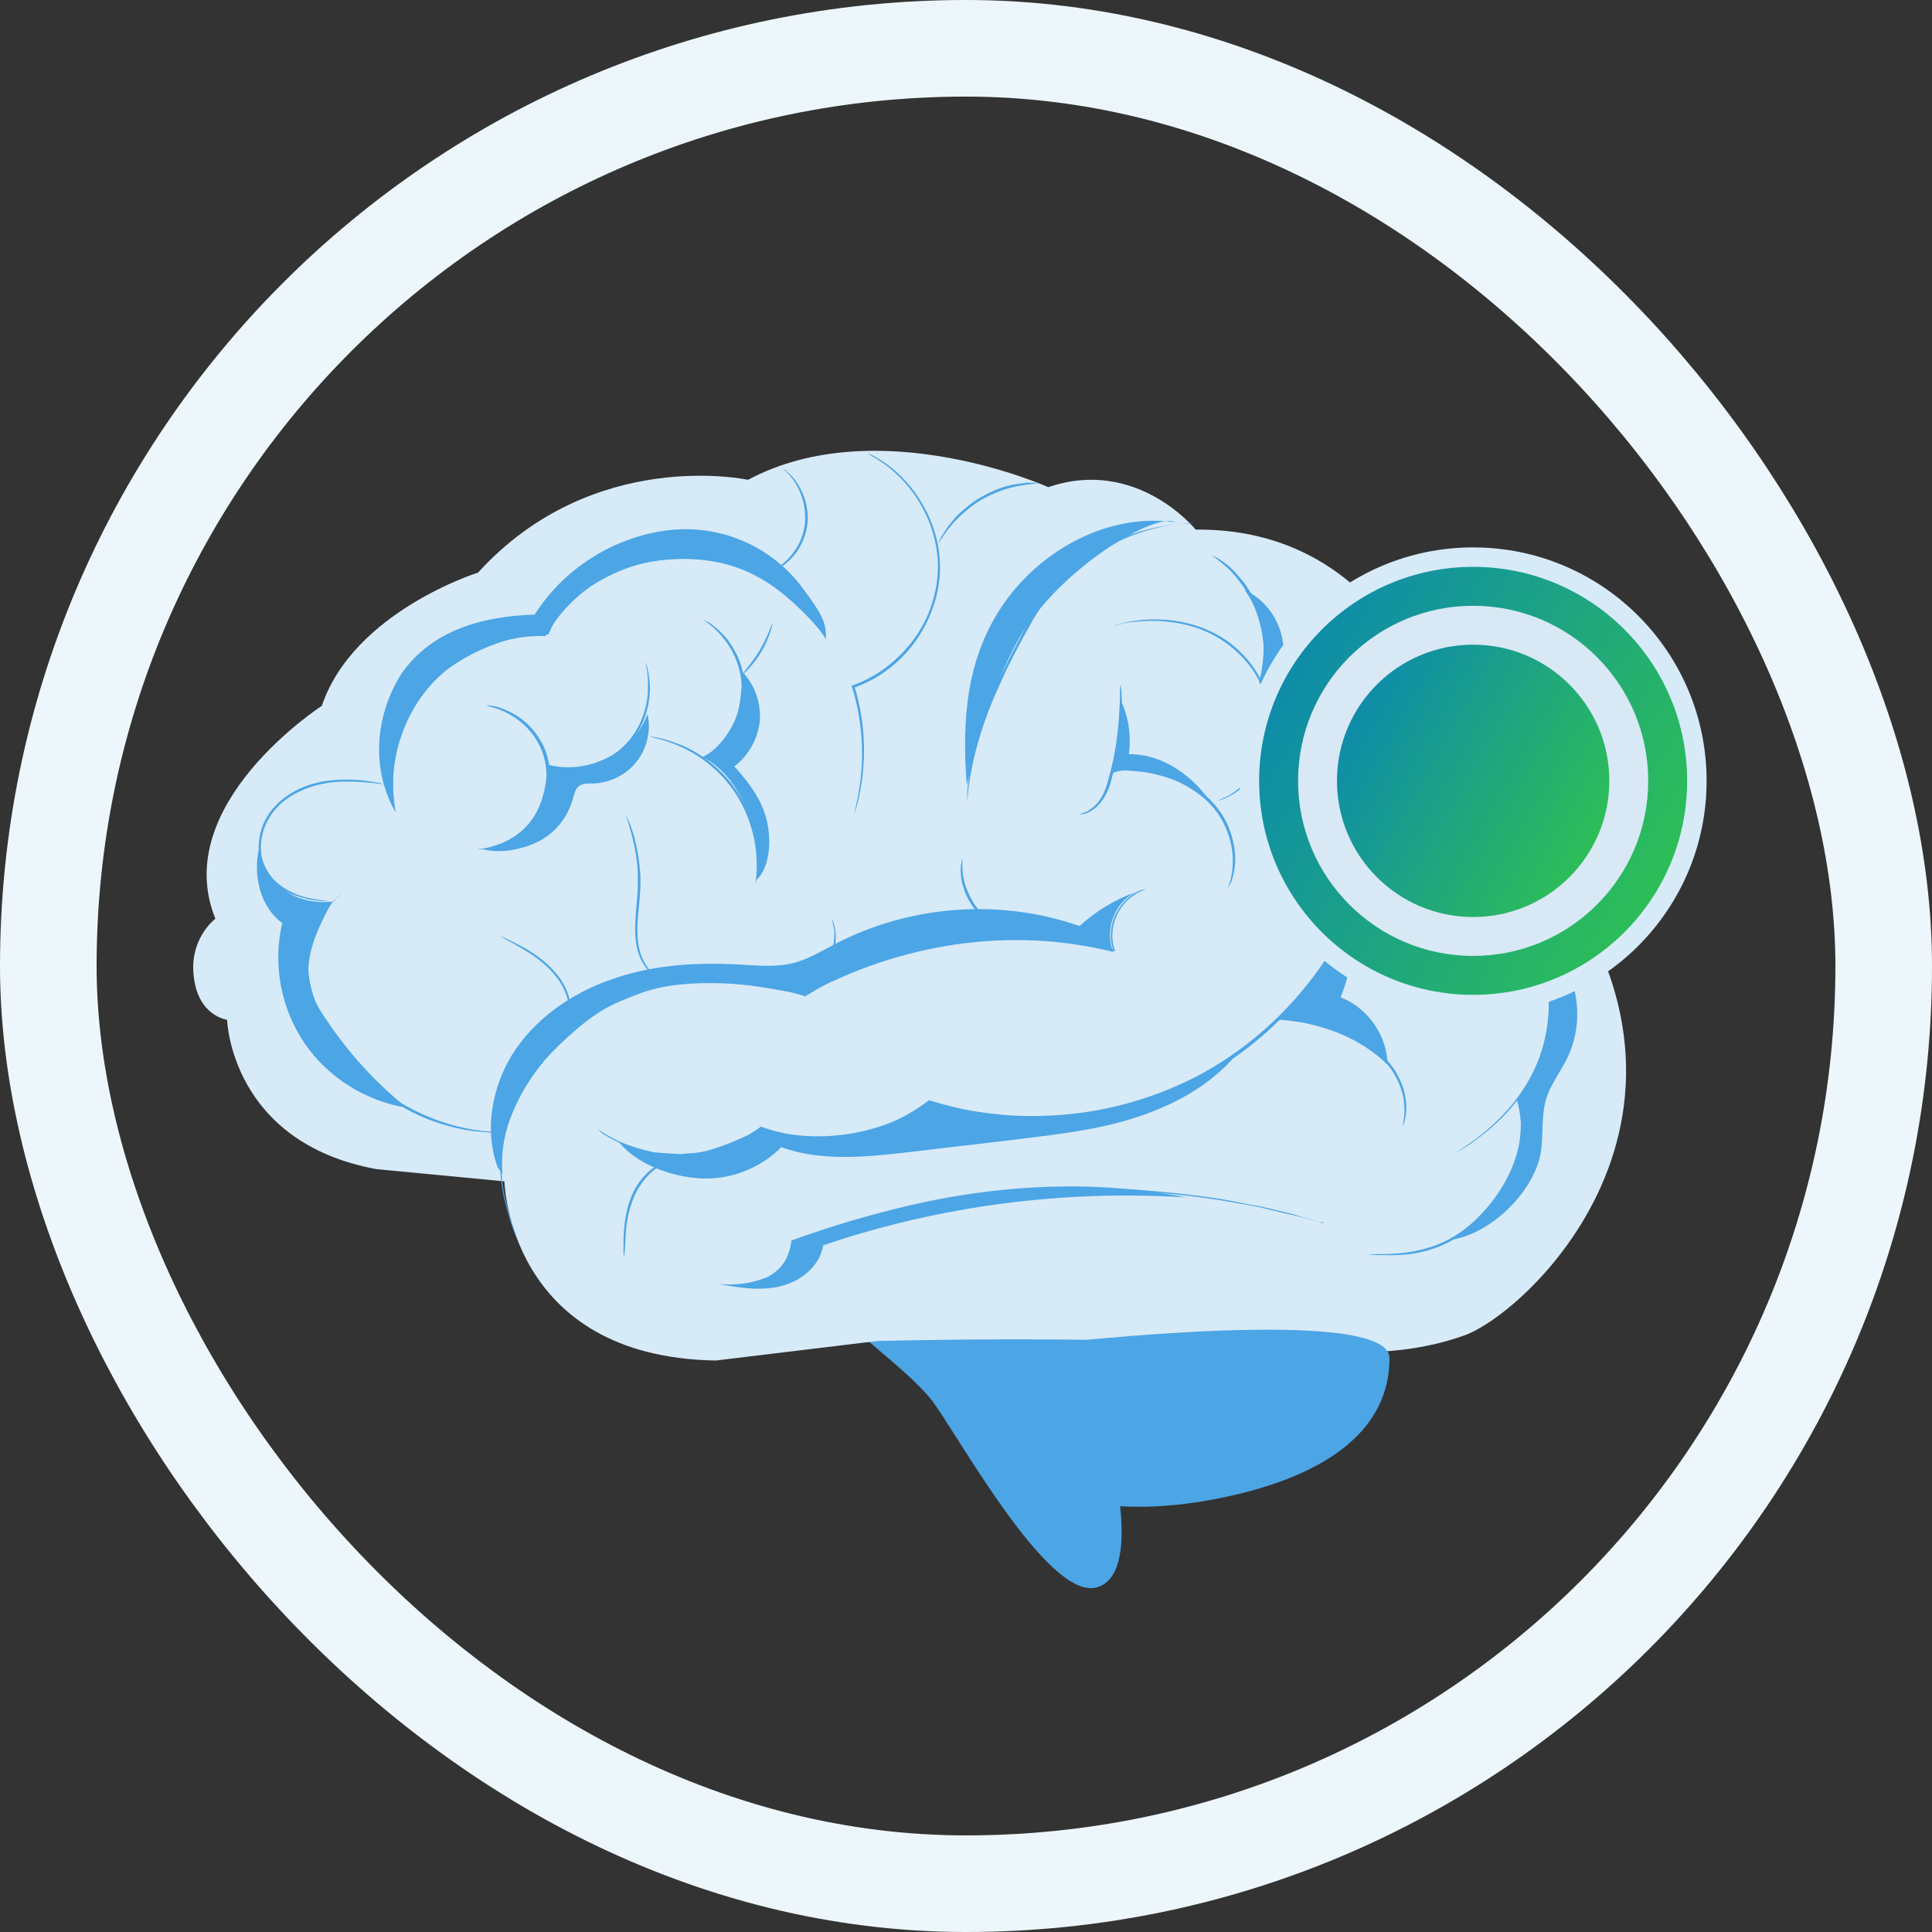 <svg width="60" height="60" viewBox="0 0 60 60" fill="none" xmlns="http://www.w3.org/2000/svg">
<rect x="0" y="0" width="60" height="60" fill="#333333" stroke="none"/>
<path d="M26.505 41.054C26.293 41.267 28.142 42.48 28.931 43.48C29.704 44.481 32.524 49.681 34.04 49.302C35.556 48.923 34.434 44.905 34.434 44.905C34.434 44.905 35.101 40.509 34.828 40.539C34.54 40.569 27.142 40.387 26.505 41.054Z" fill="#4CA5E5"/>
<path d="M7.053 31.67C7.053 31.67 7.159 35.475 11.692 36.309L15.665 36.688C15.665 36.688 15.771 42.146 22.23 42.252L27.248 41.646C27.248 41.646 34.965 41.434 39.938 41.873C41.348 41.995 43.41 42.207 45.457 41.479C47.504 40.767 54.447 34.202 47.443 26.045C47.443 26.045 48.049 22.346 44.304 21.466C44.304 21.466 42.652 16.387 37.133 16.448C37.133 16.448 35.314 14.189 32.554 15.129C32.554 15.129 27.263 12.748 23.23 14.901C23.23 14.901 18.424 13.855 14.846 17.782C14.846 17.782 10.98 18.995 9.994 21.921C9.994 21.921 5.249 24.984 6.689 28.531C6.689 28.531 5.855 29.153 6.022 30.366C6.174 31.564 7.053 31.67 7.053 31.67Z" fill="#D7EAF8"/>
<path d="M35.617 27.607C35.632 27.622 35.389 27.637 35.071 27.91C34.919 28.046 34.752 28.243 34.646 28.516C34.54 28.789 34.495 29.138 34.616 29.502L34.631 29.547L34.586 29.532C34.055 29.396 33.433 29.244 32.721 29.168C32.008 29.092 31.22 29.062 30.386 29.138C28.703 29.274 26.778 29.82 25.034 30.927L25.019 30.942H25.004C24.64 30.821 24.23 30.73 23.821 30.669C22.896 30.533 21.971 30.487 21.092 30.578C20.652 30.624 20.228 30.715 19.834 30.866C19.439 31.018 19.045 31.169 18.697 31.382C18.348 31.594 18.045 31.837 17.757 32.094C17.468 32.352 17.196 32.61 16.953 32.883C16.483 33.428 16.134 34.02 15.907 34.581C15.786 34.869 15.71 35.142 15.649 35.415C15.588 35.688 15.573 35.945 15.573 36.188C15.573 36.673 15.649 37.098 15.74 37.431C15.816 37.765 15.907 38.022 15.967 38.189C15.998 38.265 16.013 38.341 16.028 38.386C16.043 38.432 16.043 38.447 16.043 38.447C16.043 38.447 15.877 38.098 15.71 37.431C15.619 37.098 15.543 36.673 15.528 36.188C15.528 35.945 15.543 35.672 15.604 35.4C15.664 35.127 15.74 34.839 15.861 34.55C16.089 33.974 16.438 33.383 16.907 32.837C17.15 32.564 17.423 32.307 17.711 32.049C17.999 31.791 18.302 31.533 18.666 31.321C19.015 31.109 19.409 30.942 19.803 30.791C20.198 30.639 20.637 30.548 21.077 30.487C21.956 30.396 22.896 30.442 23.821 30.578C24.23 30.639 24.64 30.73 25.019 30.851H24.988C26.762 29.744 28.688 29.198 30.386 29.062C31.235 29.001 32.023 29.017 32.736 29.108C33.449 29.198 34.07 29.335 34.601 29.487L34.571 29.517C34.449 29.138 34.495 28.774 34.601 28.501C34.707 28.228 34.889 28.016 35.041 27.88C35.192 27.743 35.344 27.682 35.45 27.637C35.571 27.622 35.617 27.607 35.617 27.607Z" fill="#4CA5E5"/>
<path d="M42.516 27.091C42.516 27.091 42.516 27.121 42.5 27.167C42.485 27.212 42.47 27.288 42.44 27.364C42.394 27.546 42.288 27.804 42.152 28.137C42.015 28.456 41.833 28.865 41.575 29.305C41.454 29.532 41.303 29.744 41.151 29.987C40.984 30.214 40.818 30.472 40.605 30.715C39.817 31.7 38.68 32.761 37.179 33.55C36.436 33.944 35.602 34.262 34.707 34.475C33.813 34.687 32.873 34.808 31.887 34.778C31.357 34.778 30.826 34.717 30.326 34.641C29.81 34.566 29.325 34.429 28.84 34.293H28.87C28.036 34.914 27.081 35.263 26.156 35.369C25.232 35.475 24.352 35.354 23.609 35.081H23.64C23.306 35.339 22.942 35.521 22.593 35.657C22.245 35.794 21.881 35.87 21.547 35.9C21.472 35.915 21.381 35.915 21.305 35.915C21.229 35.915 21.138 35.915 21.062 35.915C20.911 35.9 20.759 35.915 20.607 35.885C20.532 35.87 20.471 35.87 20.395 35.854C20.334 35.839 20.259 35.824 20.198 35.809C20.062 35.794 19.955 35.748 19.834 35.718C19.379 35.581 19.046 35.4 18.834 35.278C18.727 35.218 18.652 35.157 18.606 35.111C18.561 35.066 18.53 35.051 18.53 35.051C18.53 35.051 18.561 35.066 18.606 35.096C18.667 35.127 18.742 35.187 18.849 35.248C19.061 35.369 19.395 35.551 19.849 35.672C19.955 35.703 20.077 35.733 20.213 35.763C20.274 35.779 20.35 35.794 20.41 35.794C20.471 35.794 20.547 35.809 20.622 35.809C20.759 35.824 20.911 35.824 21.062 35.839C21.138 35.839 21.214 35.839 21.305 35.824C21.381 35.824 21.472 35.809 21.547 35.809C21.881 35.779 22.23 35.703 22.578 35.566C22.927 35.43 23.276 35.248 23.609 35.005L23.625 34.99H23.64C24.383 35.263 25.247 35.384 26.156 35.263C27.066 35.157 28.021 34.808 28.825 34.187L28.84 34.171H28.855C29.325 34.308 29.81 34.444 30.326 34.52C30.826 34.596 31.357 34.657 31.887 34.657C32.858 34.672 33.798 34.566 34.677 34.353C35.556 34.141 36.39 33.823 37.133 33.444C38.619 32.67 39.756 31.624 40.545 30.639C40.742 30.396 40.924 30.154 41.09 29.911C41.242 29.669 41.394 29.441 41.515 29.229C41.773 28.789 41.955 28.395 42.106 28.077C42.243 27.743 42.349 27.5 42.409 27.319C42.44 27.227 42.47 27.167 42.485 27.121C42.5 27.121 42.516 27.091 42.516 27.091Z" fill="#4CA5E5"/>
<path d="M19.379 39.008C19.379 39.008 19.364 38.962 19.364 38.856C19.364 38.765 19.364 38.629 19.364 38.462C19.379 38.129 19.41 37.643 19.607 37.158C19.804 36.673 20.168 36.309 20.471 36.158C20.623 36.082 20.759 36.036 20.85 36.021C20.941 36.006 21.002 36.006 21.002 36.006C21.002 36.021 20.789 36.036 20.501 36.203C20.213 36.37 19.88 36.719 19.683 37.189C19.485 37.659 19.44 38.129 19.425 38.462C19.41 38.796 19.395 39.008 19.379 39.008Z" fill="#4CA5E5"/>
<path d="M41.151 37.992C41.151 37.992 41.136 37.992 41.105 37.977C41.075 37.961 41.029 37.961 40.969 37.946C40.847 37.916 40.666 37.87 40.453 37.81C40.347 37.779 40.211 37.749 40.074 37.719C39.938 37.688 39.786 37.658 39.635 37.613C39.468 37.582 39.301 37.537 39.119 37.491C38.937 37.461 38.74 37.416 38.543 37.385C37.724 37.234 36.754 37.097 35.662 37.021C34.571 36.931 33.373 36.931 32.115 37.006C30.492 37.097 28.991 37.34 27.703 37.643C26.414 37.931 25.368 38.295 24.61 38.553L24.625 38.538C24.595 38.765 24.534 38.977 24.443 39.129C24.352 39.281 24.246 39.402 24.14 39.478C23.943 39.629 23.821 39.69 23.821 39.69C23.821 39.69 23.852 39.675 23.897 39.629C23.943 39.599 24.034 39.538 24.125 39.462C24.215 39.387 24.322 39.281 24.413 39.114C24.503 38.962 24.549 38.765 24.579 38.538V38.522H24.595C25.353 38.249 26.399 37.886 27.687 37.582C28.976 37.279 30.477 37.037 32.099 36.946C33.358 36.87 34.571 36.885 35.662 36.976C36.754 37.067 37.739 37.188 38.543 37.355C38.74 37.401 38.937 37.431 39.119 37.461C39.301 37.507 39.468 37.537 39.635 37.582C39.801 37.613 39.938 37.658 40.074 37.688C40.211 37.719 40.332 37.764 40.438 37.795C40.65 37.855 40.832 37.901 40.954 37.946C41.014 37.961 41.045 37.977 41.09 37.992C41.136 37.977 41.151 37.992 41.151 37.992Z" fill="#4CA5E5"/>
<path d="M45.214 35.794C45.214 35.794 45.229 35.779 45.26 35.764C45.29 35.748 45.335 35.718 45.381 35.688C45.487 35.612 45.639 35.506 45.836 35.369C46.215 35.081 46.776 34.611 47.261 33.899C47.504 33.535 47.731 33.11 47.883 32.625C48.034 32.14 48.125 31.594 48.095 31.018C48.064 30.442 47.913 29.851 47.594 29.32C47.276 28.789 46.806 28.319 46.215 28.016C45.851 27.819 45.457 27.728 45.078 27.698H45.017L45.047 27.652C45.305 27.122 45.472 26.561 45.426 26C45.396 25.454 45.199 24.938 44.926 24.514C44.668 24.089 44.32 23.741 43.956 23.498C43.592 23.256 43.182 23.119 42.819 23.043C42.455 22.967 42.106 22.952 41.818 22.967C41.515 22.983 41.257 22.998 41.06 23.013C40.863 23.028 40.696 23.043 40.575 23.058C40.529 23.058 40.484 23.058 40.453 23.073C40.423 23.073 40.408 23.073 40.408 23.073C40.408 23.073 40.423 23.073 40.453 23.058C40.484 23.058 40.529 23.043 40.575 23.043C40.696 23.028 40.848 23.013 41.06 22.983C41.272 22.952 41.53 22.922 41.818 22.922C42.121 22.907 42.47 22.922 42.834 22.998C43.213 23.073 43.607 23.21 43.986 23.453C44.365 23.695 44.714 24.059 44.987 24.483C45.26 24.923 45.472 25.439 45.502 26C45.548 26.561 45.381 27.152 45.108 27.683L45.078 27.622C45.472 27.652 45.881 27.758 46.245 27.956C46.852 28.259 47.337 28.744 47.655 29.29C47.974 29.835 48.125 30.442 48.155 31.033C48.186 31.609 48.095 32.17 47.928 32.656C47.761 33.141 47.534 33.58 47.291 33.929C46.791 34.657 46.23 35.112 45.836 35.4C45.472 35.673 45.214 35.794 45.214 35.794Z" fill="#4CA5E5"/>
<path d="M31.433 28.925C31.433 28.925 31.387 28.925 31.311 28.91C31.266 28.91 31.22 28.895 31.175 28.88C31.129 28.865 31.069 28.849 31.008 28.819C30.887 28.759 30.735 28.683 30.599 28.561C30.462 28.44 30.311 28.304 30.189 28.122C30.068 27.94 29.977 27.758 29.932 27.591C29.871 27.424 29.841 27.258 29.841 27.121C29.826 27.045 29.841 26.985 29.841 26.939C29.841 26.878 29.841 26.833 29.856 26.803C29.871 26.727 29.871 26.681 29.886 26.681C29.901 26.681 29.871 26.848 29.901 27.121C29.916 27.258 29.947 27.409 30.008 27.576C30.068 27.743 30.159 27.91 30.265 28.091C30.387 28.258 30.523 28.395 30.644 28.516C30.781 28.622 30.917 28.713 31.038 28.774C31.281 28.88 31.448 28.91 31.433 28.925Z" fill="#4CA5E5"/>
<path d="M25.853 28.561C25.853 28.561 25.914 28.698 25.944 28.925C25.974 29.153 25.944 29.486 25.838 29.835C25.717 30.169 25.535 30.442 25.368 30.608C25.201 30.775 25.08 30.851 25.08 30.851C25.065 30.836 25.186 30.745 25.338 30.578C25.489 30.411 25.656 30.138 25.777 29.805C25.883 29.471 25.914 29.153 25.914 28.925C25.868 28.698 25.838 28.561 25.853 28.561Z" fill="#4CA5E5"/>
<path d="M21.017 30.532C21.017 30.532 21.001 30.532 20.956 30.547C20.91 30.547 20.85 30.547 20.774 30.532C20.622 30.502 20.41 30.426 20.213 30.229C20.016 30.032 19.834 29.744 19.773 29.38C19.698 29.016 19.728 28.622 19.758 28.213C19.804 27.803 19.819 27.409 19.804 27.06C19.788 26.712 19.728 26.393 19.667 26.12C19.607 25.863 19.546 25.65 19.5 25.514C19.455 25.378 19.425 25.287 19.425 25.287C19.425 25.287 19.44 25.302 19.455 25.347C19.47 25.378 19.5 25.438 19.531 25.514C19.591 25.65 19.667 25.863 19.728 26.12C19.788 26.378 19.849 26.697 19.879 27.06C19.91 27.424 19.879 27.818 19.834 28.228C19.788 28.637 19.773 29.031 19.834 29.38C19.895 29.729 20.061 30.017 20.243 30.199C20.425 30.396 20.637 30.487 20.774 30.517C20.925 30.532 21.017 30.517 21.017 30.532Z" fill="#4CA5E5"/>
<path d="M17.454 32.337C17.439 32.322 17.621 32.14 17.681 31.761C17.742 31.382 17.651 30.821 17.287 30.351C16.923 29.881 16.453 29.593 16.104 29.395C15.953 29.304 15.816 29.229 15.695 29.168C15.604 29.107 15.543 29.077 15.543 29.077C15.543 29.077 15.604 29.092 15.695 29.138C15.801 29.183 15.938 29.259 16.12 29.35C16.468 29.532 16.953 29.82 17.332 30.305C17.712 30.79 17.802 31.382 17.712 31.776C17.666 31.973 17.605 32.124 17.53 32.215C17.499 32.306 17.454 32.337 17.454 32.337Z" fill="#4CA5E5"/>
<path d="M15.665 35.172C15.665 35.172 15.619 35.172 15.543 35.172C15.467 35.172 15.346 35.172 15.21 35.172C15.073 35.157 14.891 35.142 14.694 35.127C14.497 35.096 14.27 35.066 14.012 34.99C13.512 34.869 12.935 34.641 12.359 34.293C11.783 33.944 11.192 33.474 10.707 32.852C10.222 32.246 9.873 31.564 9.676 30.927C9.585 30.608 9.524 30.275 9.524 29.972C9.524 29.82 9.539 29.669 9.57 29.532C9.6 29.396 9.645 29.259 9.676 29.138C9.858 28.653 10.085 28.304 10.267 28.076C10.358 27.97 10.449 27.895 10.495 27.849C10.555 27.804 10.585 27.788 10.585 27.788C10.585 27.788 10.555 27.819 10.495 27.864C10.434 27.91 10.358 27.986 10.267 28.107C10.1 28.334 9.873 28.683 9.706 29.168C9.661 29.289 9.63 29.411 9.6 29.547C9.57 29.684 9.57 29.82 9.57 29.972C9.57 30.275 9.63 30.578 9.721 30.896C9.918 31.533 10.267 32.2 10.752 32.792C11.237 33.398 11.813 33.868 12.39 34.217C12.966 34.566 13.527 34.793 14.012 34.929C14.255 35.005 14.482 35.036 14.679 35.081C14.876 35.111 15.058 35.127 15.194 35.142C15.331 35.142 15.437 35.157 15.528 35.157C15.634 35.157 15.665 35.157 15.665 35.172Z" fill="#4CA5E5"/>
<path d="M11.905 24.347C11.905 24.347 11.874 24.347 11.829 24.347C11.768 24.347 11.692 24.332 11.601 24.317C11.404 24.302 11.116 24.271 10.752 24.271C10.404 24.271 9.964 24.317 9.524 24.484C9.085 24.65 8.63 24.938 8.357 25.408C8.084 25.863 8.023 26.424 8.205 26.864C8.387 27.304 8.751 27.561 9.069 27.713C9.388 27.865 9.676 27.91 9.873 27.94C10.07 27.971 10.176 27.971 10.176 27.986C10.176 27.986 10.146 27.986 10.1 27.986C10.04 27.986 9.964 27.986 9.873 27.971C9.676 27.956 9.373 27.895 9.039 27.759C8.872 27.683 8.69 27.592 8.539 27.44C8.372 27.304 8.236 27.107 8.145 26.879C7.963 26.424 8.008 25.833 8.296 25.363C8.584 24.878 9.069 24.575 9.509 24.408C9.964 24.241 10.404 24.211 10.768 24.211C11.131 24.211 11.419 24.256 11.617 24.287C11.723 24.302 11.799 24.317 11.844 24.332C11.874 24.347 11.905 24.347 11.905 24.347Z" fill="#4CA5E5"/>
<path d="M24.686 18.722C24.686 18.722 24.671 18.707 24.655 18.692C24.625 18.677 24.595 18.646 24.549 18.616C24.458 18.54 24.322 18.434 24.155 18.313C23.806 18.055 23.261 17.706 22.502 17.509C22.123 17.418 21.699 17.358 21.244 17.358C20.789 17.358 20.304 17.403 19.804 17.54C19.319 17.676 18.818 17.903 18.348 18.207C17.893 18.525 17.484 18.934 17.151 19.419C17.075 19.526 17.014 19.632 16.953 19.738L16.938 19.753H16.908C15.771 19.723 14.694 20.147 13.936 20.754C13.542 21.057 13.239 21.406 12.996 21.77C12.754 22.133 12.587 22.497 12.466 22.846C12.223 23.543 12.193 24.15 12.208 24.559C12.208 24.665 12.223 24.756 12.223 24.832C12.223 24.908 12.238 24.984 12.253 25.029C12.253 25.075 12.268 25.12 12.268 25.151C12.268 25.181 12.268 25.196 12.268 25.196C12.268 25.196 12.208 24.969 12.178 24.559C12.147 24.15 12.178 23.528 12.405 22.816C12.526 22.467 12.693 22.088 12.936 21.709C13.178 21.345 13.497 20.981 13.891 20.678C14.664 20.056 15.741 19.632 16.908 19.662L16.878 19.677C16.938 19.571 17.014 19.465 17.09 19.359C17.423 18.858 17.848 18.434 18.318 18.116C18.788 17.797 19.288 17.585 19.789 17.433C20.289 17.297 20.789 17.251 21.244 17.267C21.699 17.282 22.139 17.327 22.518 17.433C23.276 17.631 23.822 17.994 24.17 18.267C24.352 18.404 24.473 18.51 24.564 18.586C24.61 18.616 24.64 18.646 24.655 18.677C24.671 18.707 24.686 18.722 24.686 18.722Z" fill="#4CA5E5"/>
<path d="M15.119 21.906C15.119 21.906 15.149 21.906 15.18 21.906C15.225 21.906 15.286 21.921 15.377 21.936C15.544 21.981 15.771 22.057 16.044 22.224C16.302 22.391 16.575 22.633 16.787 22.997C16.999 23.346 17.105 23.801 17.075 24.271C17.045 24.741 16.878 25.165 16.62 25.499C16.378 25.817 16.059 26.029 15.786 26.166C15.513 26.302 15.271 26.348 15.089 26.363C14.998 26.378 14.937 26.378 14.892 26.378C14.846 26.378 14.831 26.378 14.831 26.378C14.831 26.363 14.922 26.363 15.089 26.348C15.256 26.318 15.498 26.257 15.756 26.12C16.014 25.984 16.317 25.772 16.544 25.453C16.787 25.135 16.939 24.726 16.969 24.271C16.999 23.816 16.893 23.376 16.696 23.043C16.499 22.694 16.241 22.451 15.983 22.285C15.741 22.118 15.513 22.027 15.347 21.981C15.21 21.936 15.119 21.921 15.119 21.906Z" fill="#4CA5E5"/>
<path d="M20.046 20.572C20.046 20.572 20.077 20.633 20.107 20.754C20.137 20.875 20.168 21.057 20.183 21.285C20.198 21.724 20.092 22.376 19.667 22.937C19.243 23.498 18.652 23.786 18.212 23.892C18 23.938 17.802 23.968 17.681 23.968C17.56 23.968 17.484 23.953 17.484 23.953C17.484 23.938 17.757 23.953 18.197 23.847C18.621 23.741 19.197 23.437 19.607 22.907C20.016 22.361 20.137 21.739 20.122 21.3C20.137 20.83 20.031 20.572 20.046 20.572Z" fill="#4CA5E5"/>
<path d="M23.473 27.439C23.473 27.439 23.473 27.348 23.488 27.197C23.503 27.045 23.503 26.818 23.488 26.53C23.443 25.969 23.246 25.195 22.745 24.498C22.245 23.801 21.563 23.361 21.047 23.149C20.79 23.043 20.562 22.967 20.411 22.936C20.259 22.891 20.168 22.876 20.168 22.876C20.168 22.876 20.183 22.876 20.229 22.876C20.274 22.876 20.335 22.891 20.411 22.906C20.562 22.936 20.79 22.997 21.062 23.103C21.593 23.3 22.291 23.74 22.806 24.453C23.322 25.165 23.519 25.969 23.534 26.53C23.549 26.818 23.534 27.045 23.519 27.197C23.503 27.273 23.488 27.333 23.488 27.379C23.488 27.424 23.473 27.439 23.473 27.439Z" fill="#4CA5E5"/>
<path d="M21.851 19.253C21.851 19.253 21.911 19.283 22.033 19.343C22.139 19.419 22.29 19.526 22.457 19.707C22.624 19.874 22.776 20.117 22.912 20.39C23.033 20.678 23.124 21.011 23.124 21.375C23.124 21.739 23.048 22.073 22.912 22.361C22.791 22.649 22.624 22.876 22.472 23.058C22.321 23.225 22.169 23.346 22.048 23.422C21.942 23.498 21.866 23.528 21.866 23.528C21.851 23.513 22.124 23.377 22.412 23.028C22.715 22.679 23.033 22.088 23.033 21.375C23.033 20.663 22.7 20.071 22.396 19.738C22.108 19.389 21.835 19.268 21.851 19.253Z" fill="#4CA5E5"/>
<path d="M23.989 19.358C24.004 19.358 23.913 19.782 23.655 20.222C23.398 20.662 23.079 20.95 23.064 20.935C23.049 20.919 23.337 20.616 23.595 20.192C23.852 19.752 23.974 19.358 23.989 19.358Z" fill="#4CA5E5"/>
<path d="M26.914 14.053C26.914 14.053 26.959 14.068 27.035 14.113C27.081 14.128 27.126 14.159 27.187 14.189C27.247 14.219 27.308 14.265 27.384 14.31C27.672 14.492 28.051 14.796 28.415 15.296C28.764 15.781 29.097 16.448 29.173 17.252C29.264 18.055 29.052 18.95 28.551 19.738C28.036 20.542 27.278 21.103 26.505 21.36L26.535 21.315C26.884 22.452 26.868 23.468 26.777 24.165C26.732 24.514 26.671 24.787 26.626 24.969C26.596 25.06 26.58 25.136 26.565 25.181C26.55 25.227 26.535 25.257 26.535 25.257C26.535 25.257 26.535 25.227 26.55 25.181C26.565 25.12 26.58 25.06 26.596 24.969C26.641 24.787 26.686 24.514 26.732 24.165C26.808 23.468 26.808 22.452 26.459 21.33L26.444 21.3L26.474 21.285C27.232 21.027 27.975 20.466 28.491 19.693C28.991 18.935 29.188 18.04 29.112 17.267C29.036 16.478 28.718 15.811 28.384 15.341C28.036 14.856 27.657 14.538 27.384 14.356C27.308 14.31 27.247 14.265 27.202 14.235C27.141 14.204 27.096 14.174 27.066 14.159C26.959 14.068 26.914 14.053 26.914 14.053Z" fill="#4CA5E5"/>
<path d="M24.322 14.553C24.322 14.553 24.383 14.583 24.459 14.659C24.549 14.735 24.656 14.856 24.762 15.008C24.868 15.175 24.974 15.387 25.035 15.645C25.095 15.902 25.11 16.206 25.035 16.494C24.959 16.797 24.822 17.055 24.656 17.252C24.489 17.449 24.292 17.6 24.125 17.706C23.958 17.813 23.791 17.858 23.685 17.889C23.579 17.919 23.519 17.919 23.519 17.919C23.519 17.904 23.761 17.873 24.095 17.661C24.428 17.464 24.822 17.055 24.959 16.479C25.095 15.902 24.913 15.357 24.716 15.023C24.519 14.705 24.307 14.553 24.322 14.553Z" fill="#4CA5E5"/>
<path d="M37.058 16.236C37.058 16.236 37.012 16.236 36.936 16.251C36.861 16.251 36.739 16.266 36.587 16.281C36.284 16.312 35.845 16.387 35.329 16.569C35.071 16.66 34.798 16.766 34.51 16.933C34.237 17.085 33.95 17.297 33.661 17.509C33.085 17.949 32.509 18.525 32.085 19.238C31.675 19.965 31.296 20.678 31.008 21.345C30.705 22.012 30.493 22.619 30.341 23.149C30.205 23.68 30.129 24.12 30.083 24.423C30.068 24.575 30.053 24.696 30.053 24.772C30.038 24.847 30.038 24.893 30.038 24.893C30.038 24.893 30.038 24.847 30.038 24.772C30.038 24.696 30.038 24.575 30.053 24.423C30.083 24.12 30.144 23.665 30.28 23.134C30.417 22.604 30.644 21.982 30.932 21.315C31.236 20.648 31.599 19.935 32.009 19.207C32.433 18.465 33.025 17.904 33.601 17.464C33.889 17.236 34.177 17.039 34.465 16.888C34.753 16.736 35.041 16.615 35.299 16.539C35.83 16.372 36.269 16.312 36.572 16.281C36.724 16.266 36.845 16.266 36.921 16.266C37.012 16.221 37.058 16.221 37.058 16.236Z" fill="#4CA5E5"/>
<path d="M32.221 15.007C32.221 15.022 32.008 15.022 31.675 15.083C31.508 15.113 31.311 15.159 31.099 15.234C30.886 15.31 30.659 15.416 30.447 15.538C30.219 15.674 30.037 15.826 29.871 15.977C29.704 16.129 29.567 16.28 29.461 16.417C29.249 16.69 29.158 16.872 29.143 16.872C29.143 16.872 29.158 16.826 29.203 16.735C29.219 16.69 29.249 16.644 29.294 16.584C29.325 16.523 29.37 16.462 29.416 16.387C29.522 16.25 29.643 16.083 29.81 15.932C29.977 15.78 30.174 15.613 30.401 15.477C30.629 15.341 30.856 15.234 31.068 15.159C31.281 15.083 31.493 15.037 31.66 15.022C31.751 15.007 31.826 15.007 31.887 14.992C31.948 14.992 32.008 14.992 32.069 14.992C32.175 14.992 32.221 14.992 32.221 15.007Z" fill="#4CA5E5"/>
<path d="M33.494 25.287C33.494 25.287 33.555 25.272 33.661 25.241C33.767 25.211 33.904 25.12 34.04 24.984C34.176 24.847 34.298 24.62 34.373 24.377C34.449 24.12 34.525 23.831 34.586 23.528C34.707 22.922 34.752 22.361 34.768 21.951C34.783 21.754 34.783 21.588 34.783 21.466C34.783 21.36 34.783 21.284 34.798 21.284C34.798 21.284 34.813 21.345 34.828 21.466C34.828 21.588 34.843 21.739 34.843 21.951C34.843 22.361 34.798 22.922 34.677 23.544C34.616 23.847 34.54 24.135 34.465 24.392C34.373 24.65 34.252 24.863 34.101 25.014C33.949 25.166 33.797 25.241 33.691 25.272C33.631 25.287 33.585 25.287 33.555 25.287C33.509 25.287 33.494 25.287 33.494 25.287Z" fill="#4CA5E5"/>
<path d="M38.133 27.576C38.118 27.576 38.3 27.258 38.285 26.697C38.285 26.424 38.224 26.09 38.088 25.757C37.952 25.423 37.724 25.075 37.406 24.802C37.087 24.529 36.739 24.332 36.39 24.195C36.041 24.074 35.723 23.998 35.45 23.968C35.177 23.938 34.95 23.922 34.798 23.922C34.646 23.922 34.555 23.922 34.555 23.922C34.555 23.922 34.571 23.922 34.616 23.907C34.661 23.907 34.722 23.892 34.798 23.892C34.95 23.877 35.177 23.877 35.465 23.907C35.738 23.938 36.072 23.998 36.42 24.119C36.769 24.241 37.133 24.438 37.466 24.726C37.785 25.014 38.027 25.363 38.164 25.711C38.3 26.06 38.361 26.394 38.361 26.682C38.361 26.97 38.3 27.197 38.255 27.334C38.24 27.41 38.194 27.455 38.179 27.5C38.149 27.561 38.133 27.576 38.133 27.576Z" fill="#4CA5E5"/>
<path d="M34.586 19.435C34.586 19.435 34.617 19.419 34.677 19.404C34.738 19.389 34.829 19.359 34.95 19.329C35.193 19.283 35.556 19.222 35.996 19.238C36.436 19.253 36.982 19.329 37.512 19.571C38.058 19.799 38.589 20.223 38.968 20.784C39.347 21.345 39.544 22.012 39.498 22.603C39.453 23.195 39.226 23.695 38.953 24.059C38.68 24.408 38.377 24.635 38.149 24.741C38.043 24.802 37.952 24.832 37.891 24.847C37.831 24.863 37.8 24.878 37.8 24.878C37.8 24.878 37.831 24.863 37.891 24.832C37.952 24.802 38.043 24.771 38.149 24.711C38.361 24.59 38.649 24.377 38.922 24.029C39.18 23.68 39.407 23.18 39.438 22.603C39.483 22.027 39.286 21.39 38.922 20.829C38.543 20.284 38.028 19.874 37.497 19.632C36.967 19.389 36.436 19.313 35.996 19.283C35.556 19.268 35.193 19.313 34.95 19.344C34.723 19.404 34.586 19.435 34.586 19.435Z" fill="#4CA5E5"/>
<path d="M39.18 20.966C39.165 20.966 39.225 20.723 39.24 20.344C39.24 20.253 39.24 20.147 39.24 20.026C39.24 19.92 39.21 19.799 39.195 19.662C39.149 19.419 39.074 19.147 38.968 18.874C38.846 18.601 38.71 18.358 38.573 18.161C38.498 18.055 38.422 17.964 38.346 17.873C38.27 17.782 38.194 17.706 38.134 17.646C37.846 17.388 37.648 17.267 37.648 17.252C37.648 17.252 37.709 17.282 37.8 17.327C37.846 17.358 37.906 17.388 37.967 17.433C38.028 17.479 38.103 17.524 38.179 17.6C38.255 17.661 38.331 17.737 38.407 17.828C38.482 17.903 38.558 18.009 38.649 18.116C38.801 18.328 38.952 18.57 39.058 18.843C39.165 19.116 39.24 19.404 39.286 19.647C39.301 19.768 39.316 19.905 39.316 20.011C39.316 20.132 39.316 20.238 39.316 20.329C39.316 20.42 39.301 20.511 39.286 20.587C39.271 20.663 39.255 20.723 39.24 20.784C39.195 20.921 39.18 20.981 39.18 20.966Z" fill="#4CA5E5"/>
<path d="M44.168 21.208C44.168 21.223 43.925 21.178 43.546 21.178C43.349 21.178 43.137 21.193 42.879 21.238C42.637 21.284 42.364 21.36 42.091 21.466C41.818 21.572 41.575 21.708 41.378 21.845C41.166 21.981 40.999 22.133 40.863 22.269C40.59 22.527 40.453 22.724 40.438 22.724C40.438 22.724 40.469 22.664 40.529 22.588C40.559 22.542 40.605 22.497 40.651 22.436C40.696 22.375 40.757 22.315 40.817 22.239C40.954 22.103 41.12 21.951 41.333 21.799C41.545 21.663 41.788 21.511 42.06 21.405C42.333 21.299 42.606 21.223 42.864 21.178C43.122 21.132 43.349 21.117 43.546 21.132C43.637 21.132 43.728 21.147 43.804 21.147C43.88 21.147 43.941 21.163 44.001 21.178C44.107 21.193 44.168 21.208 44.168 21.208Z" fill="#4CA5E5"/>
<path d="M47.109 34.156C47.109 34.156 47.124 34.186 47.14 34.231C47.155 34.277 47.185 34.353 47.2 34.444C47.246 34.641 47.276 34.929 47.246 35.278C47.215 35.626 47.124 36.051 46.927 36.475C46.73 36.9 46.442 37.339 46.078 37.734C45.714 38.143 45.29 38.446 44.85 38.643C44.426 38.84 44.001 38.931 43.653 38.962C43.304 38.992 43.016 38.977 42.819 38.977C42.712 38.977 42.637 38.977 42.591 38.977C42.546 38.977 42.515 38.977 42.515 38.977C42.515 38.977 42.546 38.962 42.591 38.962C42.637 38.962 42.728 38.947 42.819 38.947C43.016 38.947 43.304 38.947 43.653 38.901C44.001 38.855 44.41 38.765 44.835 38.568C45.26 38.37 45.669 38.067 46.033 37.673C46.397 37.279 46.685 36.854 46.882 36.43C47.079 36.005 47.185 35.596 47.215 35.247C47.246 34.898 47.231 34.61 47.185 34.413C47.17 34.322 47.155 34.246 47.14 34.186C47.109 34.186 47.109 34.156 47.109 34.156Z" fill="#4CA5E5"/>
<path d="M35.253 27.712C34.617 27.94 34.025 28.304 33.525 28.759C31.054 27.894 28.249 28.107 25.929 29.32C25.52 29.532 25.126 29.774 24.686 29.896C24.14 30.047 23.549 29.987 22.973 29.956C21.684 29.881 20.365 29.956 19.137 30.366C17.909 30.76 16.772 31.503 16.029 32.564C15.301 33.625 15.013 35.035 15.453 36.248L15.604 36.461C15.498 35.142 16.059 33.838 17.029 32.761C18 31.685 19.349 30.745 20.774 30.548C22.199 30.351 23.594 30.639 25.019 30.896C27.946 29.304 31.342 28.759 34.571 29.562C34.298 28.895 34.601 28.046 35.253 27.712Z" fill="#4CA5E5"/>
<path d="M28.87 34.247C27.354 35.248 25.414 35.566 23.67 35.035C21.138 36.339 20.38 35.839 19.213 35.46C19.789 36.172 20.865 36.551 21.775 36.597C22.685 36.642 23.625 36.279 24.261 35.627C25.52 36.081 26.915 35.93 28.249 35.778C29.356 35.642 30.477 35.52 31.584 35.384C32.812 35.232 34.056 35.096 35.238 34.717C36.421 34.338 37.558 33.731 38.361 32.791C35.572 34.687 32.115 35.157 28.87 34.247Z" fill="#4CA5E5"/>
<path d="M14.967 26.363C15.498 26.53 16.271 26.378 16.772 26.106C17.272 25.833 17.636 25.363 17.788 24.817C17.833 24.665 17.863 24.514 17.97 24.423C18.091 24.317 18.273 24.332 18.424 24.332C18.94 24.317 19.455 24.059 19.774 23.649C20.092 23.24 20.229 22.679 20.107 22.179C19.668 23.377 18.227 24.089 16.999 23.741C16.969 24.787 16.65 26.045 14.967 26.363Z" fill="#4CA5E5"/>
<path d="M24.928 18.267C23.943 16.933 22.305 16.251 20.668 16.478C19.015 16.705 17.499 17.676 16.605 19.086C15.771 19.116 14.922 19.237 14.149 19.571C13.375 19.904 12.693 20.465 12.299 21.208C11.647 22.436 11.556 23.953 12.284 25.226C12.041 23.695 12.36 22.421 13.178 21.436C14.012 20.45 15.756 19.647 17.029 19.707C17.484 18.631 18.333 17.918 19.455 17.6C20.577 17.282 21.835 17.251 22.942 17.6C24.049 17.949 25.626 19.631 25.641 19.874C25.702 19.328 25.444 18.964 24.928 18.267Z" fill="#4CA5E5"/>
<path d="M36.497 16.221C34.465 15.918 32.373 17.04 31.19 18.722C30.008 20.405 29.871 22.331 30.023 24.393C30.023 24.393 30.781 20.921 32.009 19.268C33.495 17.267 35.996 15.918 36.497 16.221Z" fill="#4CA5E5"/>
<path d="M34.828 21.8C35.056 22.3 35.132 22.877 35.056 23.422C36.102 23.407 37.072 24.105 37.648 24.984C37.269 24.575 36.708 24.256 36.147 24.09C35.586 23.923 35.071 23.832 34.555 23.998C34.677 23.21 34.889 22.452 34.813 21.739" fill="#4CA5E5"/>
<path d="M48.837 30.533C48.594 29.759 48.049 29.092 47.336 28.698C48.473 30.351 48.291 32.564 47.109 34.156C47.457 35.399 47.2 36.961 45.123 38.492C46.366 38.28 47.715 36.931 47.867 35.688C47.927 35.172 47.867 34.626 48.018 34.126C48.155 33.686 48.443 33.307 48.655 32.898C49.019 32.17 49.08 31.306 48.837 30.533Z" fill="#4CA5E5"/>
<path d="M8.023 26.303C8.023 26.318 8.039 26.333 8.039 26.364C8.039 26.333 8.054 26.303 8.054 26.272L8.023 26.303Z" fill="#4CA5E5"/>
<path d="M10.146 31.685C9.918 31.367 9.721 31.018 9.63 30.639C9.418 29.729 9.873 28.82 10.312 28.001C9.236 28.107 8.326 27.576 8.038 26.363C7.856 27.197 8.084 28.168 8.766 28.668C8.463 29.926 8.72 31.306 9.448 32.383C10.176 33.459 11.358 34.202 12.632 34.399C11.662 33.626 10.828 32.701 10.146 31.685Z" fill="#4CA5E5"/>
<path d="M32.63 41.727C32.509 41.955 30.947 43.259 31.463 44.866C32.13 46.958 35.284 47.034 37.77 46.549C41.424 45.836 43.152 44.275 43.152 42.182C43.167 40.499 32.63 41.727 32.63 41.727Z" fill="#4CA5E5"/>
<path d="M26.99 37.764C26.353 37.946 25.171 38.31 24.595 38.522C24.504 39.007 24.322 39.401 23.897 39.629C23.397 39.856 22.851 39.932 22.305 39.871C22.942 39.993 23.609 40.099 24.231 39.947C24.867 39.796 25.459 39.326 25.565 38.674C29.173 37.446 33.039 36.945 36.845 37.188C33.6 36.551 30.174 36.839 26.99 37.764Z" fill="#4CA5E5"/>
<path d="M38.877 24.119C38.892 24.119 38.892 24.104 38.907 24.104C39.741 23.634 40.166 22.528 39.847 21.633C39.786 21.481 39.726 21.33 39.711 21.178C39.711 21.011 39.771 20.86 39.802 20.693C40.044 19.768 39.529 18.707 38.649 18.328C38.862 18.57 39.529 19.556 39.104 21.178C39.104 21.178 39.635 22.118 39.423 22.937" fill="#4CA5E5"/>
<path d="M23.488 27.334C23.943 26.909 23.958 26 23.791 25.393C23.625 24.787 23.23 24.271 22.806 23.801C23.245 23.468 23.534 22.952 23.594 22.407C23.64 21.861 23.458 21.3 23.079 20.89C23.018 21.406 23.003 22.058 22.776 22.528C22.548 22.998 22.275 23.271 21.82 23.513C23.018 24.105 23.564 25.803 23.534 26.909L23.488 27.334Z" fill="#4CA5E5"/>
<path d="M43.561 34.975C43.546 34.975 43.667 34.657 43.592 34.141C43.546 33.883 43.455 33.595 43.258 33.292C43.076 33.004 42.803 32.731 42.485 32.504C42.151 32.276 41.803 32.125 41.484 32.019C41.151 31.913 40.863 31.822 40.605 31.776C40.347 31.73 40.135 31.7 39.998 31.67C39.847 31.64 39.771 31.624 39.771 31.624C39.771 31.624 39.847 31.624 39.998 31.64C40.15 31.655 40.362 31.67 40.62 31.715C40.878 31.761 41.181 31.837 41.515 31.943C41.848 32.049 42.197 32.216 42.53 32.443C42.864 32.67 43.137 32.959 43.334 33.262C43.516 33.565 43.622 33.868 43.652 34.126C43.698 34.384 43.667 34.611 43.637 34.748C43.622 34.823 43.607 34.869 43.592 34.914C43.561 34.945 43.561 34.975 43.561 34.975Z" fill="#4CA5E5"/>
<path d="M41.635 30.972C41.954 30.169 42.09 29.289 42.014 28.425C41.484 29.638 40.65 30.73 39.725 31.669C40.953 31.745 42.212 32.2 43.091 33.064C43.076 32.155 42.484 31.306 41.635 30.972Z" fill="#4CA5E5"/>
<circle cx="45.75" cy="24.25" r="7.25" fill="#D7EAF8"/>
<circle cx="45.75" cy="24.25" r="6.646" fill="url(#paint0_linear_504_6704)"/>
<circle cx="45.75" cy="24.25" r="5.437" fill="#D8E8F4"/>
<circle cx="45.75" cy="24.25" r="4.229" fill="url(#paint1_linear_504_6704)"/>
<rect x="1.5" y="1.5" width="57" height="57" rx="28.5" stroke="#EDF7FB" stroke-width="3"/>
<defs>
<linearGradient id="paint0_linear_504_6704" x1="39.104" y1="17.604" x2="54.725" y2="26.391" gradientUnits="userSpaceOnUse">
<stop stop-color="#0983B8"/>
<stop offset="1" stop-color="#32C64A"/>
</linearGradient>
<linearGradient id="paint1_linear_504_6704" x1="41.521" y1="20.021" x2="51.461" y2="25.613" gradientUnits="userSpaceOnUse">
<stop stop-color="#0983B8"/>
<stop offset="1" stop-color="#32C64A"/>
</linearGradient>
</defs>
</svg>
